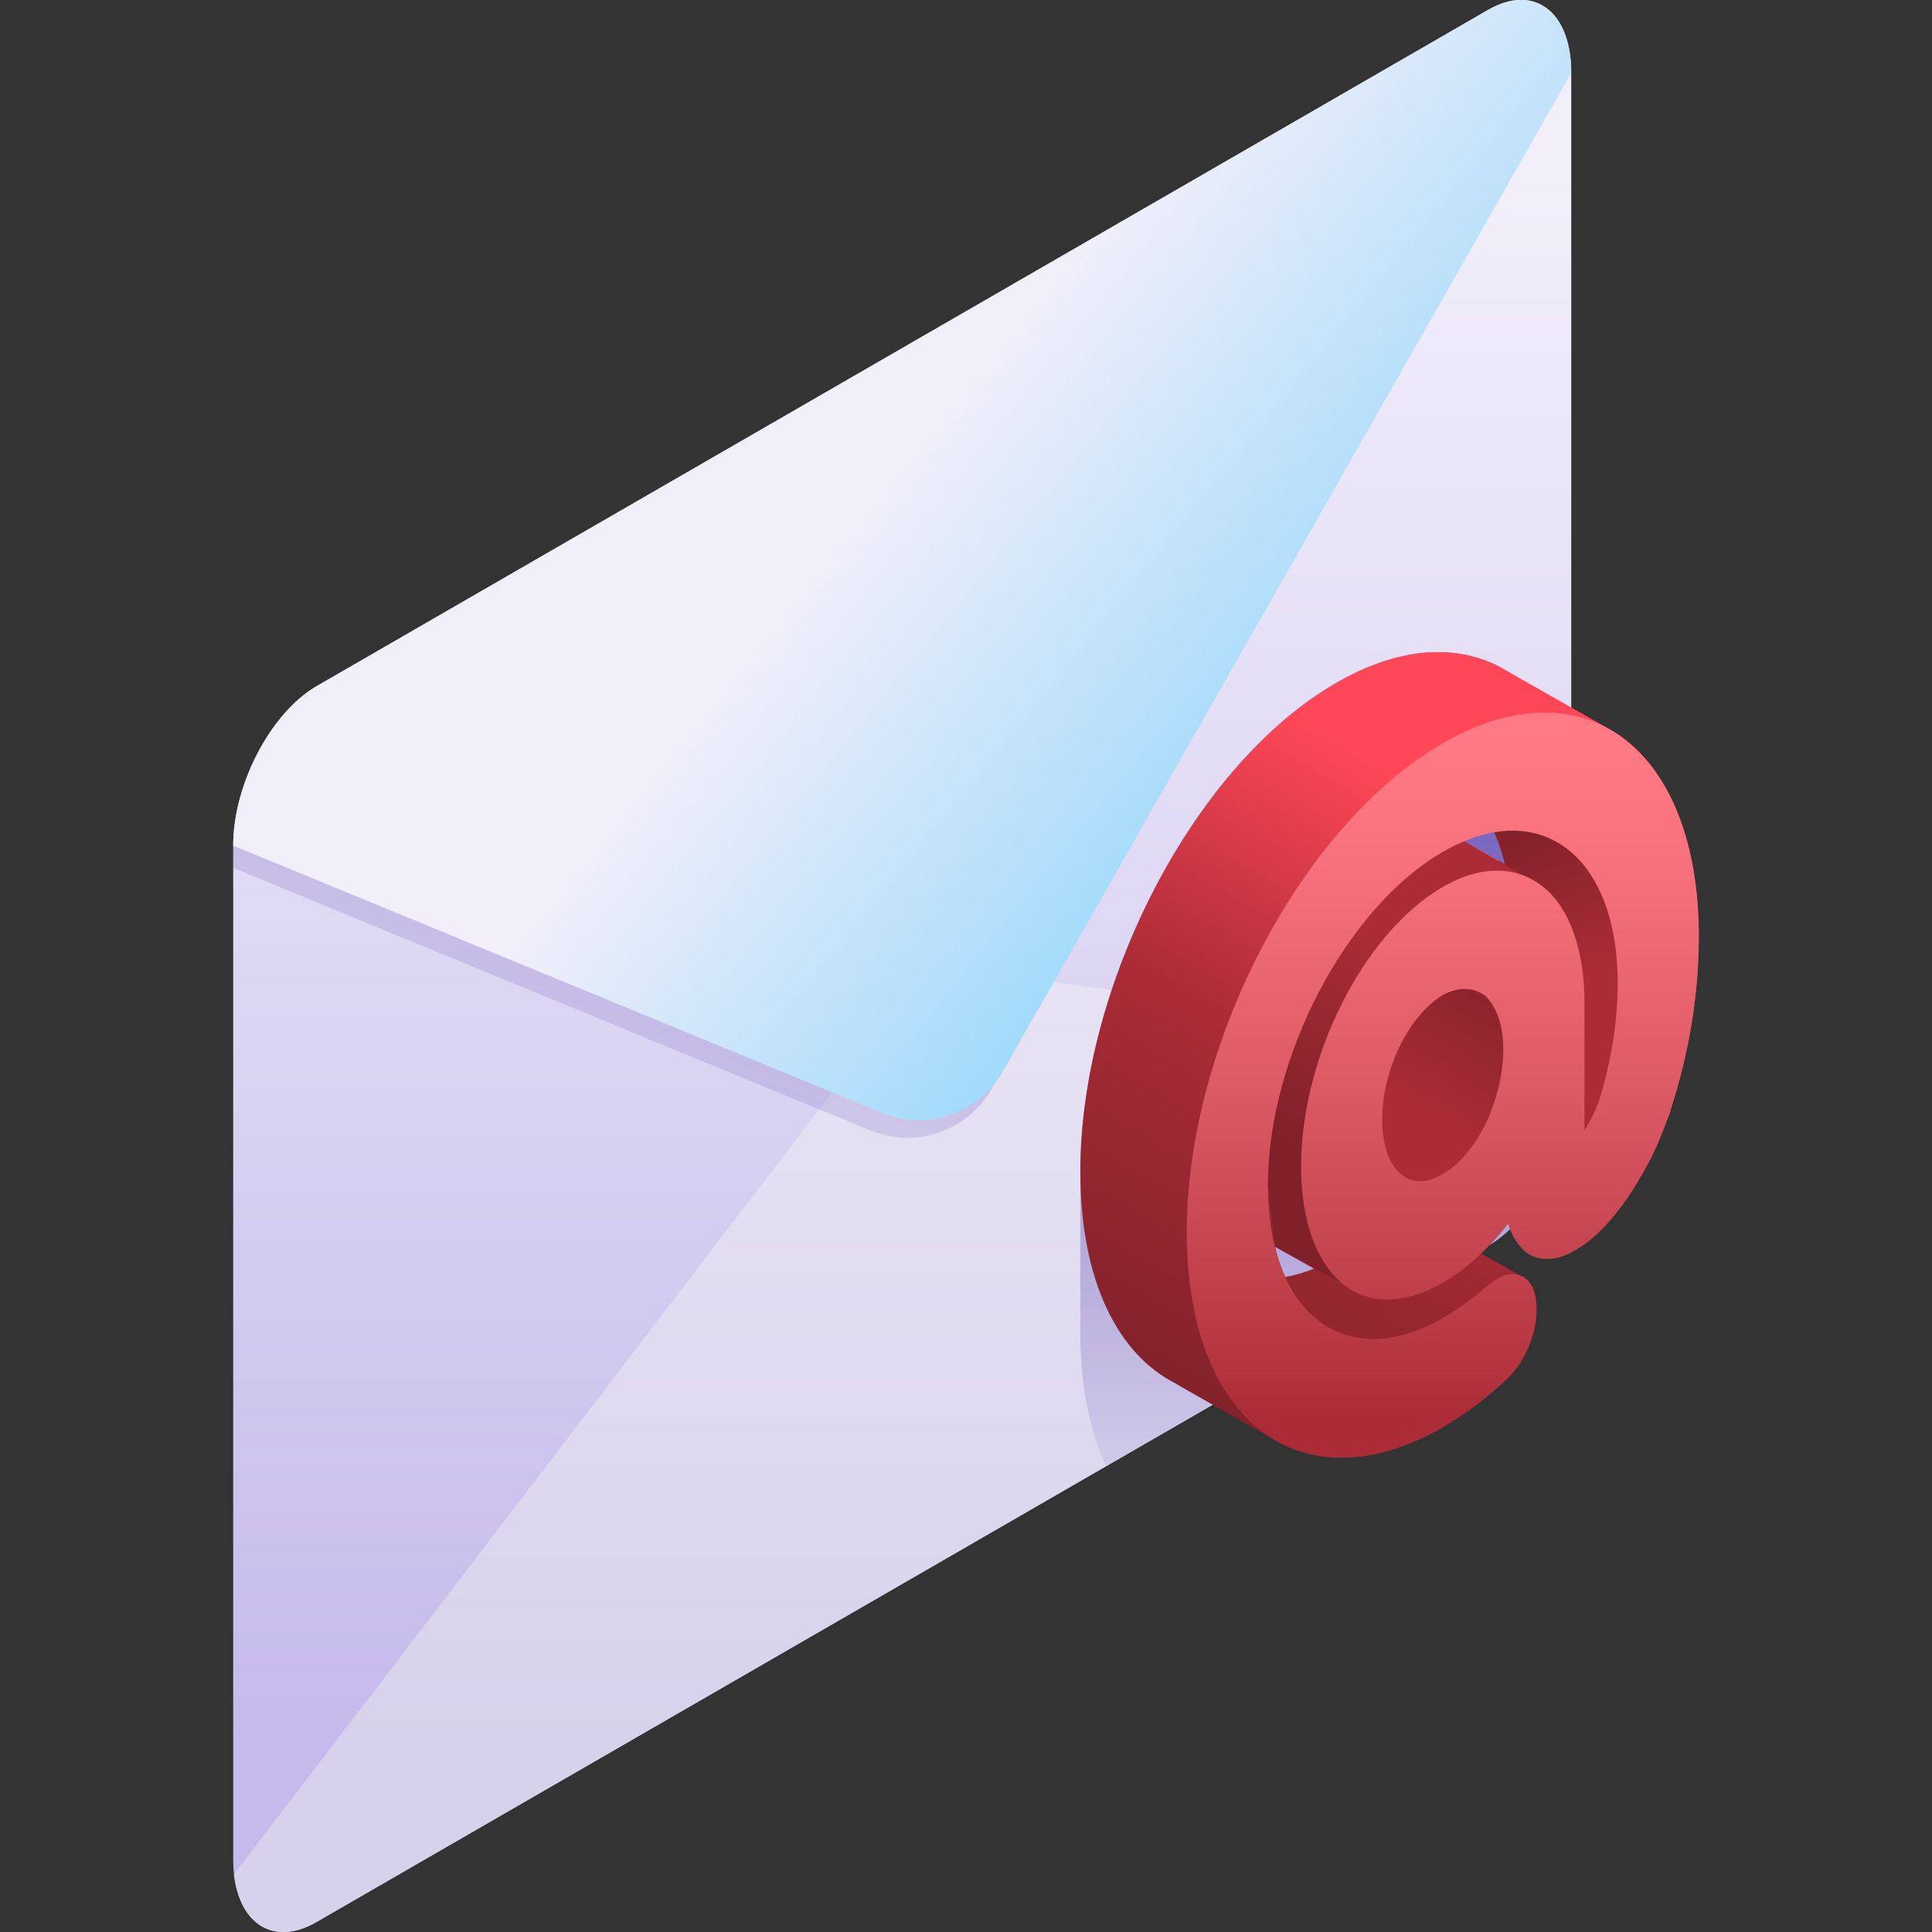 <svg version="1.2" xmlns="http://www.w3.org/2000/svg" viewBox="0 0 512 512" width="512" height="512"><rect x="0" y="0" width="512" height="512" fill="#333333" stroke="none"/><defs><linearGradient id="P" gradientUnits="userSpaceOnUse"/><linearGradient id="g1" x2="1" href="#P" gradientTransform="matrix(0,-420.271,291.127,0,239.1,462.978)"><stop stop-color="#c5baeb"/><stop offset=".53" stop-color="#dfd9f4"/><stop offset="1" stop-color="#f2effa"/></linearGradient><linearGradient id="g2" x2="1" href="#P" gradientTransform="matrix(0,-345.235,477.97,0,239.225,462.975)"><stop stop-color="#d7d1eb"/><stop offset=".23" stop-color="#ded9ef"/><stop offset="1" stop-color="#f2effa"/></linearGradient><linearGradient id="g3" x2="1" href="#P" gradientTransform="matrix(-134.952,358.046,-278.297,-104.893,285.78,-8.023)"><stop offset=".03" stop-color="#7662bd" stop-opacity="1"/><stop offset="1" stop-color="#7662bd" stop-opacity="0"/></linearGradient><linearGradient id="g4" x2="1" href="#P" gradientTransform="matrix(140.8,114.018,-214.585,264.99,218.278,146.638)"><stop stop-color="#f2effa"/><stop offset="1" stop-color="#7dd1fb"/></linearGradient><linearGradient id="g5" x2="1" href="#P" gradientTransform="matrix(0,198.992,-120.05,0,351.367,214.143)"><stop stop-color="#7662bd" stop-opacity="1"/><stop offset="1" stop-color="#7662bd" stop-opacity="0"/></linearGradient><linearGradient id="g6" x2="1" href="#P" gradientTransform="matrix(88.419,-153.146,110.526,63.813,311.735,375.113)"><stop stop-color="#802129"/><stop offset=".56" stop-color="#ab2c37"/><stop offset="1" stop-color="#ff4757"/></linearGradient><linearGradient id="g7" x2="1" href="#P" gradientTransform="matrix(17.532,42.129,-16.92,7.041,399.584,218.732)"><stop stop-color="#802129"/><stop offset="1" stop-color="#ab2c37"/></linearGradient><linearGradient id="g8" x2="1" href="#P" gradientTransform="matrix(-24.914,43.153,-25.866,-14.933,402.609,253.125)"><stop stop-color="#802129"/><stop offset="1" stop-color="#ab2c37"/></linearGradient><linearGradient id="g9" x2="1" href="#P" gradientTransform="matrix(30.209,-52.324,22.389,12.926,345.898,305.895)"><stop stop-color="#802129"/><stop offset="1" stop-color="#ab2c37"/></linearGradient><linearGradient id="g10" x2="1" href="#P" gradientTransform="matrix(0,-182.165,125.248,0,382.346,376.526)"><stop stop-color="#ab2c37"/><stop offset=".07" stop-color="#b3343f"/><stop offset=".48" stop-color="#dc5a65"/><stop offset=".81" stop-color="#f6717c"/><stop offset="1" stop-color="#ff7a85"/></linearGradient></defs><style>.a{fill:url(#g1)}.b{fill:url(#g2)}.c{fill:url(#g3)}.d{fill:url(#g4)}.e{fill:url(#g5)}.f{fill:url(#g6)}.g{fill:url(#g7)}.h{fill:url(#g8)}.i{fill:url(#g9)}.j{fill:url(#g10)}</style><path class="a" d="m394.4 330.1l-310.6 179.3c-12.1 7-22-0.5-22-16.7v-268.6c0-16.2 9.9-35.1 22-42.2l310.6-179.3c12.2-7 22 0.5 22 16.7v268.6c0 16.2-9.8 35.1-22 42.2z"/><path class="b" d="m83.8 509.4l310.6-179.3c12.1-7.1 22-25.9 22-42.2v-9.6l-170.2-22.3-184.2 240.7c1.5 13.4 10.7 19.1 21.8 12.7z"/><path class="c" d="m391.4 7.3l-310.5 179.3c-4.3 2.4-8.3 6.4-11.7 11.2-4.5 8-7.4 17.5-7.4 26.3v5.9l168.9 69.6c12 4.9 25.7 0.2 32.1-11.1l150.7-264.5c0-16.3-9.9-23.8-22.1-16.7z"/><path class="d" d="m394.4 2.6l-310.6 179.3c-12.1 7.1-22 26-22 42.2l171.9 70.8c11.9 5 25.7 0.2 32.1-11l150.6-264.6c0-16.2-9.8-23.7-22-16.7z"/><path class="e" d="m414.9 299.4c0.5-4 1-8 1.5-12.2v-87.9c-10.4-25.8-34.3-34.4-62.3-18.3-37 21.3-66.9 78.1-67.8 127.4q0 0.2 0 0.2v44.2c0 14.2 2.4 26.3 6.8 35.7l101.3-58.4c9.3-5.4 17.3-17.9 20.5-30.7z"/><path class="f" d="m427.7 193.9l-30.5-17.3q0 0 0 0c-11.8-6-26.7-5.1-43.1 4.4-37.5 21.6-67.8 79.8-67.8 129.5 0 28.8 9.9 48.5 25.4 56.2h-0.1l25.6 14.6-0.1-0.1c12 7.4 27.8 7 45.1-2.9 5.9-3.4 11.5-7.6 16.9-12.6 5.9-5.4 9.2-15.1 7.8-22.1-0.5-2.4-1.6-4.1-3-5v-0.1q-0.3-0.1-0.5-0.2l-10.9-6.1q3.8-3.6 7.2-8c0.6 2.2 1.6 4.3 3.1 6 2.8 3.8 8.6 4.9 14.8 1 1.7-1 3.3-2.1 5.1-3.7 7.1-6.5 11.8-14.8 15.1-21.1 2.9-6.1 4.5-11.2 4.9-11.9v-0.3c5-15.3 7.5-31 7.5-46 0-26.7-8.7-45.7-22.5-54.3zm-79.5 142.3q-3.9 1.6-7.6 2.2-1.7-3.7-2.7-8zm47.8-115.7q1.7 3.8 2.8 8.5l-10.8-6.1q4.1-1.7 8-2.4z"/><path class="g" d="m430.6 259.3c-1.8-41.9-23.1-52.1-34.6-38.7q1.7 3.8 2.8 8.4l-1.7-1 1.7 11.4 18.7 71.2c0 0 14.9-9.4 13.1-51.3z"/><path class="h" d="m372.8 318.7c0 0-22.9-14.4-6.5-40.3 16.4-25.9 24.3-24 32.5-16.3 8.3 7.7 1.5 32.3-4.3 42.7-5.8 10.5-21.7 13.9-21.7 13.9z"/><path class="i" d="m362.5 231.3c0 0-30.5 47.5-30.5 48.3 0 0.8 5.9 50.8 5.9 50.8l17.5 9.5 4.6-56.6 2.5-10 46.7-38-21.2-12.4z"/><path class="j" d="m450.2 248.2c0 15-2.5 30.7-7.5 46v0.3c-0.4 0.7-2 5.8-4.9 11.9-3.3 6.3-8 14.6-15.1 21.1-1.8 1.6-3.3 2.7-5.1 3.7-6.2 3.9-12 2.8-14.8-1-1.5-1.7-2.5-3.8-3.1-6-5.2 6.6-11 12.1-17.4 15.8-10.5 6-20.3 5.7-26.9-0.1-6.6-5.8-10.6-16.3-10.6-30.9 0-13.9 4-29.5 10.6-42.6 6.6-13.4 16.4-25.3 26.9-31.3 10.6-6.2 20.2-5.5 27 0.2 6.6 5.5 10.6 16.4 10.6 30.3v2.1 1.1 30.8c0.4-0.8 0.8-1.3 1.4-2.4 1.2-2.2 2.3-4.9 2.5-5.6 3.1-10.1 4.9-20.6 4.9-31 0-33.9-20.6-49.8-46.4-34.8-25.5 14.7-46.3 54.4-46.3 88.3 0 34.4 20.8 49.9 46.3 35.2q6.1-3.5 11.6-8.3c5.6-5.3 11.7-4.1 13 2.6 1.4 7-1.9 16.7-7.8 22.1-5.4 5-11 9.2-16.8 12.6-37.5 21.4-67.8-1.5-67.8-51.8 0-49.7 30.3-107.8 67.8-129.5 37.6-21.7 67.9 1.4 67.9 51.2zm-51.8 29.9c0-6.7-2-11.6-4.9-14.3-3.1-2.1-6.8-2.5-11.3 0-4.2 2.5-8.1 7.3-11 12.9-3.1 6.2-4.9 13.2-4.9 19.9 0 7 1.8 11.9 4.9 14.5 2.9 2.5 6.8 2.6 11 0.1 4.5-2.5 8.2-7 11.3-12.9 2.9-6.1 4.9-13.2 4.9-20.2z"/></svg>